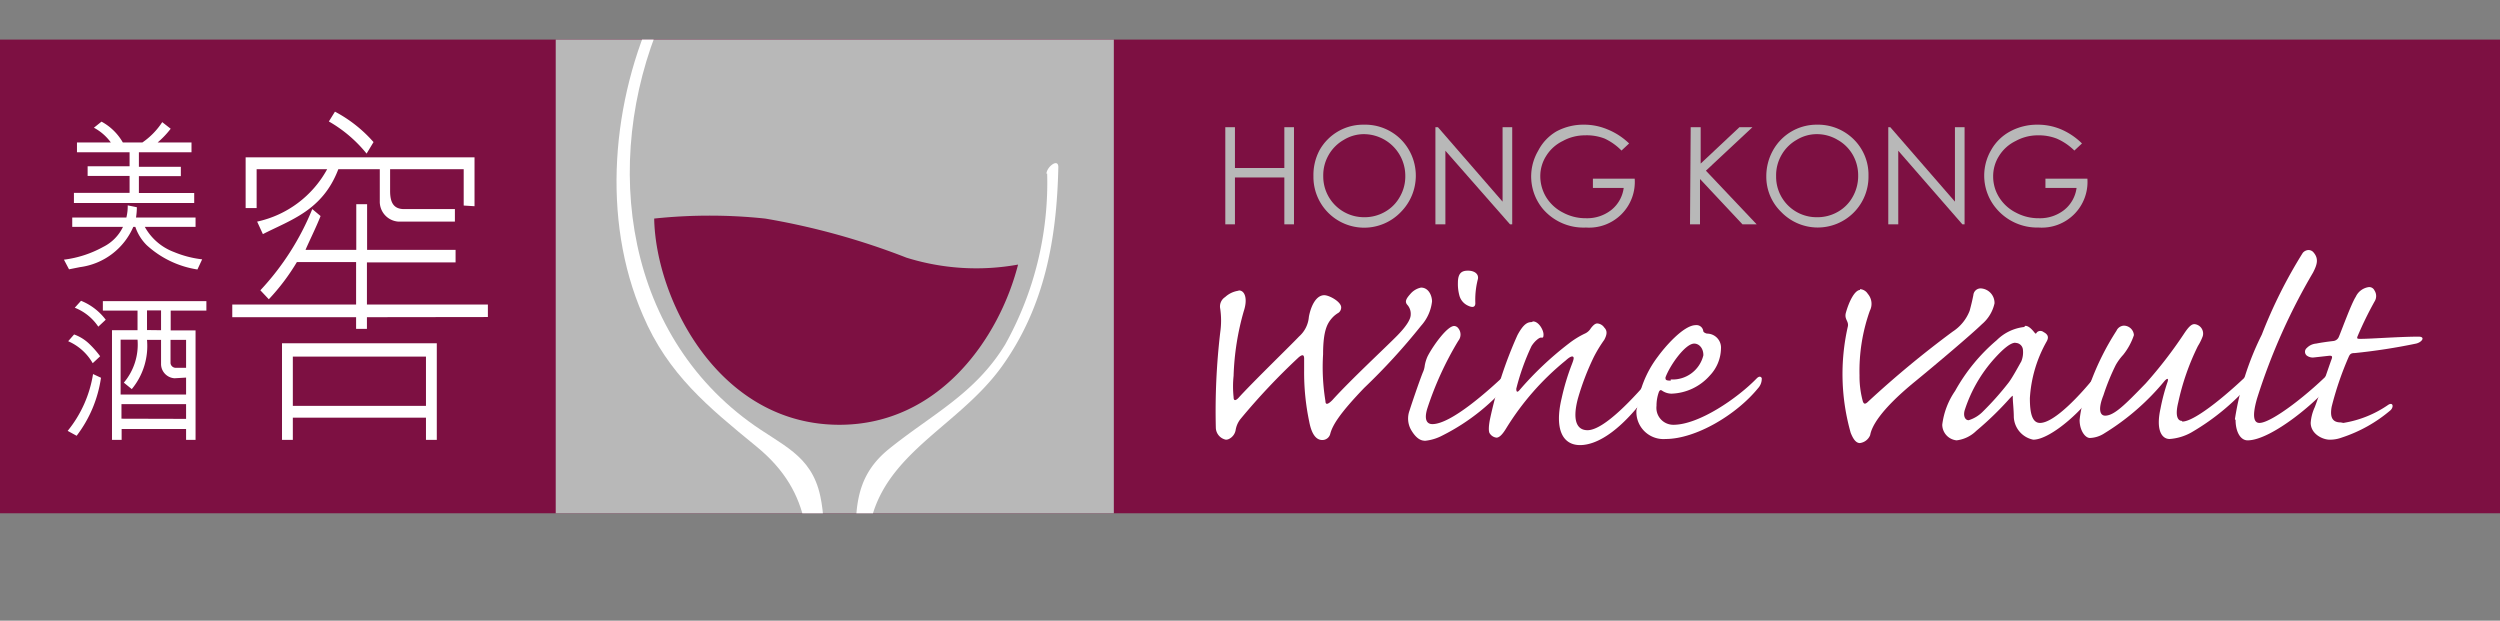 <svg xmlns="http://www.w3.org/2000/svg" xmlns:xlink="http://www.w3.org/1999/xlink" viewBox="0 0 147.78 36.69"><rect x="0" y="0" width="147.78" height="36.69" fill="#808080" stroke="none"/><defs><style>.cls-1{fill:none;}.cls-2{fill:#7d1042;}.cls-3{fill:#fff;}.cls-4{fill:#b8b8b8;}.cls-5{clip-path:url(#clip-path);}</style><clipPath id="clip-path"><rect class="cls-1" x="32.85" y="2.34" width="32.99" height="28"/></clipPath></defs><title>資產 9</title><g id="圖層_2" data-name="圖層 2"><g id="Layer_1" data-name="Layer 1"><rect class="cls-2" y="2.34" width="147.78" height="28"/><path class="cls-3" d="M73.24,17.17c.34,0,.53.48.28,1.23a15.53,15.53,0,0,0-.6,3.82,6,6,0,0,0,0,1.25c0,.24.12.22.28.06.77-.86,3.14-3.16,3.59-3.64a1.73,1.73,0,0,0,.58-1.16c.12-.65.43-1.28.91-1.28.3,0,1,.39,1,.72a.39.39,0,0,1-.16.32,1.56,1.56,0,0,0-.39.32c-.26.3-.52.71-.52,2.14a12.35,12.35,0,0,0,.14,2.76c0,.23.14.21.4-.05,1.11-1.23,3.25-3.21,3.87-3.85s.77-1,.77-1.21a.79.79,0,0,0-.2-.58c-.2-.22,0-.44.22-.69A1.12,1.12,0,0,1,84,17c.45,0,.65.48.65.82A2.58,2.58,0,0,1,84,19.26a36.89,36.89,0,0,1-3.36,3.67c-1.47,1.53-1.86,2.2-2,2.69a.48.48,0,0,1-.48.39c-.3,0-.61-.24-.77-1.09a14.07,14.07,0,0,1-.3-3c0-.29,0-.48,0-.72s-.1-.26-.32-.08a38.55,38.55,0,0,0-3.45,3.66,1.4,1.4,0,0,0-.28.65.72.72,0,0,1-.36.5.4.4,0,0,1-.22.06.74.74,0,0,1-.59-.71,39.81,39.81,0,0,1,.26-5.63,4.88,4.88,0,0,0,0-1.4.66.66,0,0,1,.29-.69,1.47,1.47,0,0,1,.76-.37Z"/><path class="cls-3" d="M84.21,26.05c-.25,0-.53-.17-.81-.66a1.36,1.36,0,0,1-.08-1.12c.12-.39.56-1.68.78-2.24a1.31,1.31,0,0,0,.12-.42,2.23,2.23,0,0,1,.17-.55c.3-.59,1.15-1.79,1.57-1.79a.32.32,0,0,1,.24.13.59.59,0,0,1,0,.75,19.31,19.31,0,0,0-1.83,4c-.21.69,0,.92.3.92,1.09,0,3.28-1.92,4.59-3.19.19-.17.33-.15.33,0a1,1,0,0,1-.23.56,12.42,12.42,0,0,1-4.09,3.3,2.8,2.8,0,0,1-1.07.32ZM86.78,16c.39,0,.67.21.57.54a4.9,4.9,0,0,0-.14,1.38c0,.24-.16.28-.43.15a.92.92,0,0,1-.52-.63,2.58,2.58,0,0,1-.08-.73c0-.6.26-.71.59-.71Z"/><path class="cls-3" d="M90.62,19c.34,0,.62.51.62.77s-.08.17-.18.19-.34.2-.53.5a13.64,13.64,0,0,0-.9,2.52c0,.19.06.24.2.07a19.45,19.45,0,0,1,2.9-2.74,5.15,5.15,0,0,1,.93-.58.79.79,0,0,0,.38-.33c.12-.15.24-.28.38-.28a.54.54,0,0,1,.41.24c.2.2.16.43,0,.73a7.91,7.91,0,0,0-.61,1,15.26,15.26,0,0,0-.95,2.48c-.36,1.38,0,1.86.57,1.86,1,0,2.82-2,3.85-3.22.12-.15.24-.17.28-.06s0,.32-.2.62c-1.81,2.65-3.33,3.54-4.37,3.54s-1.52-.95-1.09-2.76a13.61,13.61,0,0,1,.6-2c.12-.31.14-.41.08-.46s-.2,0-.44.22a15.87,15.87,0,0,0-3.51,4c-.14.23-.36.56-.58.56a.54.54,0,0,1-.39-.24c-.1-.11-.06-.51,0-.82a24.63,24.63,0,0,1,1.63-5c.36-.67.6-.77.84-.77Z"/><path class="cls-3" d="M96.76,24.2A6.21,6.21,0,0,1,98,21.08c.39-.54,1.51-1.86,2.24-1.86a.4.4,0,0,1,.44.33c0,.06.06.13.22.17a.83.83,0,0,1,.83.9,2.38,2.38,0,0,1-.66,1.58,3.16,3.16,0,0,1-2.26,1.07,1,1,0,0,1-.55-.17c-.08-.06-.14-.06-.2.07a2.37,2.37,0,0,0-.14.82,1,1,0,0,0,1,1.12c1.49,0,3.77-1.55,4.94-2.76.12-.11.22-.11.28,0a.82.82,0,0,1-.22.6c-1.27,1.56-3.67,3-5.47,3a1.6,1.6,0,0,1-1.71-1.77Zm2-1.77A1.87,1.87,0,0,0,100.69,21c0-.45-.28-.69-.54-.69-.53,0-1.43,1.27-1.7,2,0,.13,0,.19.31.19Z"/><path class="cls-3" d="M109.94,17.09a.59.59,0,0,1,.47.28.9.9,0,0,1,.12,1,10.62,10.62,0,0,0-.61,3.82,5.6,5.6,0,0,0,.2,1.55c.06.15.14.17.31,0a58.78,58.78,0,0,1,5-4.14,2.57,2.57,0,0,0,1-1.23c.1-.37.16-.63.22-.93a.43.43,0,0,1,.47-.39.86.86,0,0,1,.78.88,2.24,2.24,0,0,1-.74,1.23c-.65.63-2.66,2.33-3.93,3.37-2.16,1.76-2.6,2.73-2.68,3.19a.76.76,0,0,1-.61.47c-.28,0-.44-.36-.54-.6a12.7,12.7,0,0,1-.18-6.25c.1-.35-.21-.44-.11-.84.19-.69.53-1.36.85-1.36Z"/><path class="cls-3" d="M119.72,19.26c.2,0,.4.22.52.37s.1.09.18,0a.3.3,0,0,1,.38,0c.31.16.29.35.19.54a7.72,7.72,0,0,0-1,3.37c0,.84.12,1.46.6,1.46.85,0,2.42-1.68,3.39-2.91.12-.19.3-.17.3,0a1.64,1.64,0,0,1-.18.65c-.75,1.36-2.86,3.25-3.91,3.25a1.43,1.43,0,0,1-1.15-1.34c0-.4-.06-.92-.06-1.12s0-.15-.16,0a19,19,0,0,1-2,1.94,2,2,0,0,1-1.16.56.94.94,0,0,1-.85-.92,4.47,4.47,0,0,1,.76-2,10.79,10.79,0,0,1,2.46-3,2.73,2.73,0,0,1,1.62-.78Zm-.59,1c-.28,0-.7.34-1.25.95a8.4,8.4,0,0,0-1.73,3c-.12.35,0,.63.22.63a2,2,0,0,0,.85-.52,17.28,17.28,0,0,0,1.51-1.7c.24-.31.67-1.12.75-1.25a1.42,1.42,0,0,0,.1-.69.44.44,0,0,0-.43-.41Z"/><path class="cls-3" d="M129,24.92c.78,0,2.9-1.8,4.21-3.11.16-.15.28-.13.3,0a.87.87,0,0,1-.28.63,13.83,13.83,0,0,1-3.69,3.12,3.07,3.07,0,0,1-1.29.39c-.46,0-.82-.52-.54-1.79a11.58,11.58,0,0,1,.42-1.59c.06-.2,0-.24-.18-.05a14.25,14.25,0,0,1-3.55,3.09,1.67,1.67,0,0,1-.86.28c-.29,0-.61-.46-.61-1.06a6.28,6.28,0,0,1,.65-2.22,15.6,15.6,0,0,1,1.53-3.06.51.51,0,0,1,.42-.3.6.6,0,0,1,.61.56,3.78,3.78,0,0,1-.63,1.16,3.31,3.31,0,0,0-.44.6,13,13,0,0,0-.73,1.79c-.34.85-.2,1.21.1,1.21.53,0,1.17-.64,2.4-1.91a25.86,25.86,0,0,0,2.24-2.9c.32-.49.48-.6.64-.6a.56.56,0,0,1,.49.71,3.13,3.13,0,0,1-.29.59,14.29,14.29,0,0,0-1.16,3.33c-.21.85,0,1.09.22,1.09Z"/><path class="cls-3" d="M132.11,24.78a16.92,16.92,0,0,1,1.59-5,28.6,28.6,0,0,1,2.42-4.83.47.47,0,0,1,.33-.17.39.39,0,0,1,.28.11c.36.39.24.75,0,1.22a36,36,0,0,0-3.31,7.44c-.36,1.25-.1,1.45.14,1.45.73,0,3-1.77,4.36-3.19.12-.13.24-.07.24.08a1.16,1.16,0,0,1-.24.63c-.83,1.14-3.65,3.51-5.06,3.51-.43,0-.71-.52-.71-1.2Z"/><path class="cls-3" d="M138.52,25a6.46,6.46,0,0,0,2.64-1.06c.28-.19.36.09.16.3a8.51,8.51,0,0,1-2.88,1.62,2,2,0,0,1-.73.13c-.42,0-1.12-.34-1.12-1a2.64,2.64,0,0,1,.24-.92c.2-.52.86-2.48,1-2.85.06-.17,0-.2-.15-.19l-.9.1a.6.6,0,0,1-.42-.11.29.29,0,0,1,0-.45.87.87,0,0,1,.55-.26c.3-.06.66-.11,1-.15a.4.4,0,0,0,.34-.24c.12-.27.75-2,1-2.37a1,1,0,0,1,.78-.58.34.34,0,0,1,.33.2.6.6,0,0,1,0,.66,20.9,20.9,0,0,0-1,2.05c-.06.15,0,.15.2.15.6,0,2.28-.13,3.41-.13.42,0,.2.33-.15.41a35.15,35.15,0,0,1-3.62.56c-.22,0-.29.05-.37.24a18.63,18.63,0,0,0-1,2.93c-.12.65.06.93.54.93Z"/><path class="cls-4" d="M72.43,7.52H73V9.93h2.92V7.52h.57v5.74h-.57V10.49H73v2.77h-.57Z"/><path class="cls-4" d="M80.63,7.37a3,3,0,0,1,2.18.87,3.05,3.05,0,0,1,0,4.29,3,3,0,0,1-5.17-2.12A3.12,3.12,0,0,1,78,8.88a2.95,2.95,0,0,1,2.59-1.51Zm0,.56a2.28,2.28,0,0,0-1.2.34,2.38,2.38,0,0,0-.89.89,2.4,2.4,0,0,0-.32,1.25,2.41,2.41,0,0,0,2.41,2.43,2.41,2.41,0,0,0,1.24-.32,2.28,2.28,0,0,0,.88-.89,2.4,2.4,0,0,0,.32-1.25,2.46,2.46,0,0,0-2.44-2.45Z"/><path class="cls-4" d="M84.85,13.26V7.52H85l3.82,4.4V7.52h.57v5.74h-.13L85.44,8.91v4.35Z"/><path class="cls-4" d="M96.3,8.48l-.45.42a3.42,3.42,0,0,0-1-.71A2.94,2.94,0,0,0,93.68,8a2.69,2.69,0,0,0-1.29.33,2.36,2.36,0,0,0-1,.9,2.22,2.22,0,0,0-.34,1.19,2.4,2.4,0,0,0,.35,1.24,2.48,2.48,0,0,0,1,.91,2.81,2.81,0,0,0,1.35.33,2.31,2.31,0,0,0,1.5-.49,2,2,0,0,0,.73-1.3H94.16v-.55h2.47a2.7,2.7,0,0,1-2.88,2.89,3.16,3.16,0,0,1-2.53-1.08,3,3,0,0,1-.3-3.45A2.82,2.82,0,0,1,92,7.77a3.35,3.35,0,0,1,1.62-.4A3.54,3.54,0,0,1,95,7.64,4,4,0,0,1,96.3,8.48Z"/><path class="cls-4" d="M99.94,7.52h.59V9.67l2.29-2.15h.77l-2.75,2.57,3,3.17H103l-2.51-2.68v2.68h-.59Z"/><path class="cls-4" d="M107.4,7.37a3,3,0,0,1,2.18.87,2.93,2.93,0,0,1,.87,2.15,3,3,0,0,1-5.16,2.14,2.9,2.9,0,0,1-.88-2.12,3.12,3.12,0,0,1,.4-1.53,2.95,2.95,0,0,1,2.59-1.51Zm0,.56a2.28,2.28,0,0,0-1.2.34,2.38,2.38,0,0,0-.89.89,2.4,2.4,0,0,0-.32,1.25,2.39,2.39,0,0,0,2.41,2.43,2.41,2.41,0,0,0,1.24-.32,2.28,2.28,0,0,0,.88-.89,2.5,2.5,0,0,0,.32-1.25,2.45,2.45,0,0,0-.32-1.23,2.35,2.35,0,0,0-.89-.88A2.38,2.38,0,0,0,107.42,7.93Z"/><path class="cls-4" d="M111.62,13.26V7.52h.12l3.82,4.4V7.52h.57v5.74H116l-3.79-4.35v4.35Z"/><path class="cls-4" d="M123.07,8.48l-.45.42a3.42,3.42,0,0,0-1.05-.71A2.94,2.94,0,0,0,120.45,8a2.69,2.69,0,0,0-1.29.33,2.36,2.36,0,0,0-1,.9,2.22,2.22,0,0,0-.34,1.19,2.31,2.31,0,0,0,.35,1.24,2.48,2.48,0,0,0,1,.91,2.81,2.81,0,0,0,1.35.33,2.31,2.31,0,0,0,1.5-.49,2,2,0,0,0,.73-1.3h-1.84v-.55h2.48a2.7,2.7,0,0,1-2.88,2.89A3.16,3.16,0,0,1,118,12.32a3,3,0,0,1-.3-3.45,2.82,2.82,0,0,1,1.12-1.1,3.35,3.35,0,0,1,1.62-.4,3.54,3.54,0,0,1,1.38.27A4,4,0,0,1,123.07,8.48Z"/><rect class="cls-4" x="32.85" y="2.34" width="32.99" height="28"/><path class="cls-2" d="M53.58,15.23a42.46,42.46,0,0,0-8.35-2.31,31.11,31.11,0,0,0-6.56,0c.09,4.77,3.8,12.19,10.95,12.19,5.88,0,9.44-5.09,10.56-9.47A13.84,13.84,0,0,1,53.58,15.23Z"/><g class="cls-5"><path class="cls-3" d="M38.78.36C36.17,5.88,35.52,12.93,38,18.63c1.49,3.51,3.88,5.44,6.71,7.76,3.45,2.82,3.14,5.92,3.14,10.06,0,.57.7,0,.7-.39,0-2.14.39-4.64-.06-6.73-.53-2.48-2.31-3-4.23-4.42-7.66-5.64-8.73-16.2-4.82-24.5.28-.58-.41-.49-.61,0Z"/><path class="cls-3" d="M61.9,10.26a19.61,19.61,0,0,1-2.48,10.1c-1.79,2.94-4.37,4.15-6.91,6.21-2.12,1.74-1.93,3.8-1.93,6.4,0,.57.7,0,.7-.39,0-5.54,5.18-7,8-11,2.48-3.5,3.19-7.48,3.28-11.7,0-.56-.7,0-.7.39Z"/></g><path class="cls-3" d="M3.78,15.35a6.46,6.46,0,0,0,2.33-.76,2.55,2.55,0,0,0,1.16-1.18h-3v-.55H7.47a2.84,2.84,0,0,0,.08-.72l.54.11a4.07,4.07,0,0,1-.05.61h3.52v.55h-3a3.29,3.29,0,0,0,1.73,1.49,6.15,6.15,0,0,0,1.66.43l-.28.6a5.73,5.73,0,0,1-3-1.44A2.75,2.75,0,0,1,8,13.41H7.88a4,4,0,0,1-3.15,2.38l-.65.13Zm.59-3.95H7.66v-1H5.18V9.83H7.66V9H4.55V8.42h2a2.92,2.92,0,0,0-1-.87L6,7.19A3.22,3.22,0,0,1,7.26,8.42H8.42a4.32,4.32,0,0,0,1.17-1.2l.5.39a5.38,5.38,0,0,1-.77.81h2V9H8.21v.86h2.48v.55H8.21v1h3.27V12H4.37Z"/><path class="cls-3" d="M21.69,18.75v.69h-.64v-.69H13.73V18h7.32V15.49h-3.5a12.56,12.56,0,0,1-1.66,2.2l-.5-.53a15.65,15.65,0,0,0,3.07-4.8l.49.41c-.28.71-.67,1.48-.89,2h3v-2.7h.64v2.7h5.23v.74H21.69V18h7.15v.74Zm5.72-6.6V10H23.06v1.29c0,.67.2,1.07.83,1.07h3v.74H23.55a1.18,1.18,0,0,1-1.1-1.22V10H20c-.93,2.45-2.83,3-4.46,3.84l-.34-.74A6.22,6.22,0,0,0,19.34,10H15.17v2.3h-.65v-3H28.05v2.89ZM25.18,26V24.69H17.31V26h-.64V20.29h9.15V26Zm0-4.92H17.31v2.91h7.87Zm-3.51-12a7.9,7.9,0,0,0-2.23-1.9l.36-.58a8,8,0,0,1,2.28,1.8Z"/><path class="cls-3" d="M4,25.47A7.07,7.07,0,0,0,5.5,22.11l.47.22a7.38,7.38,0,0,1-1.44,3.43Zm1.48-4a3.08,3.08,0,0,0-1.45-1.3l.35-.4a2.5,2.5,0,0,1,.91.57,5.51,5.51,0,0,1,.63.72Zm.33-2.16a3,3,0,0,0-1.39-1.12l.37-.41A3.44,3.44,0,0,1,6.25,18.9ZM11,26v-.64H7.19V26H6.62V19.52H8.13V18.36H6.08v-.56H12.2v.56H10.09v1.17h1.47V26Zm-.68-3.64a.85.85,0,0,1-.8-.81V20.09H8.69A4,4,0,0,1,7.79,23l-.47-.38a3.49,3.49,0,0,0,.81-2.54h-1v3.24H11v-1ZM11,24.76v-.87H7.18v.86ZM9.52,19.52V18.35H8.69v1.16ZM11,21.74V20.09h-.92v1.38a.31.31,0,0,0,.27.27Z"/></g></g></svg>